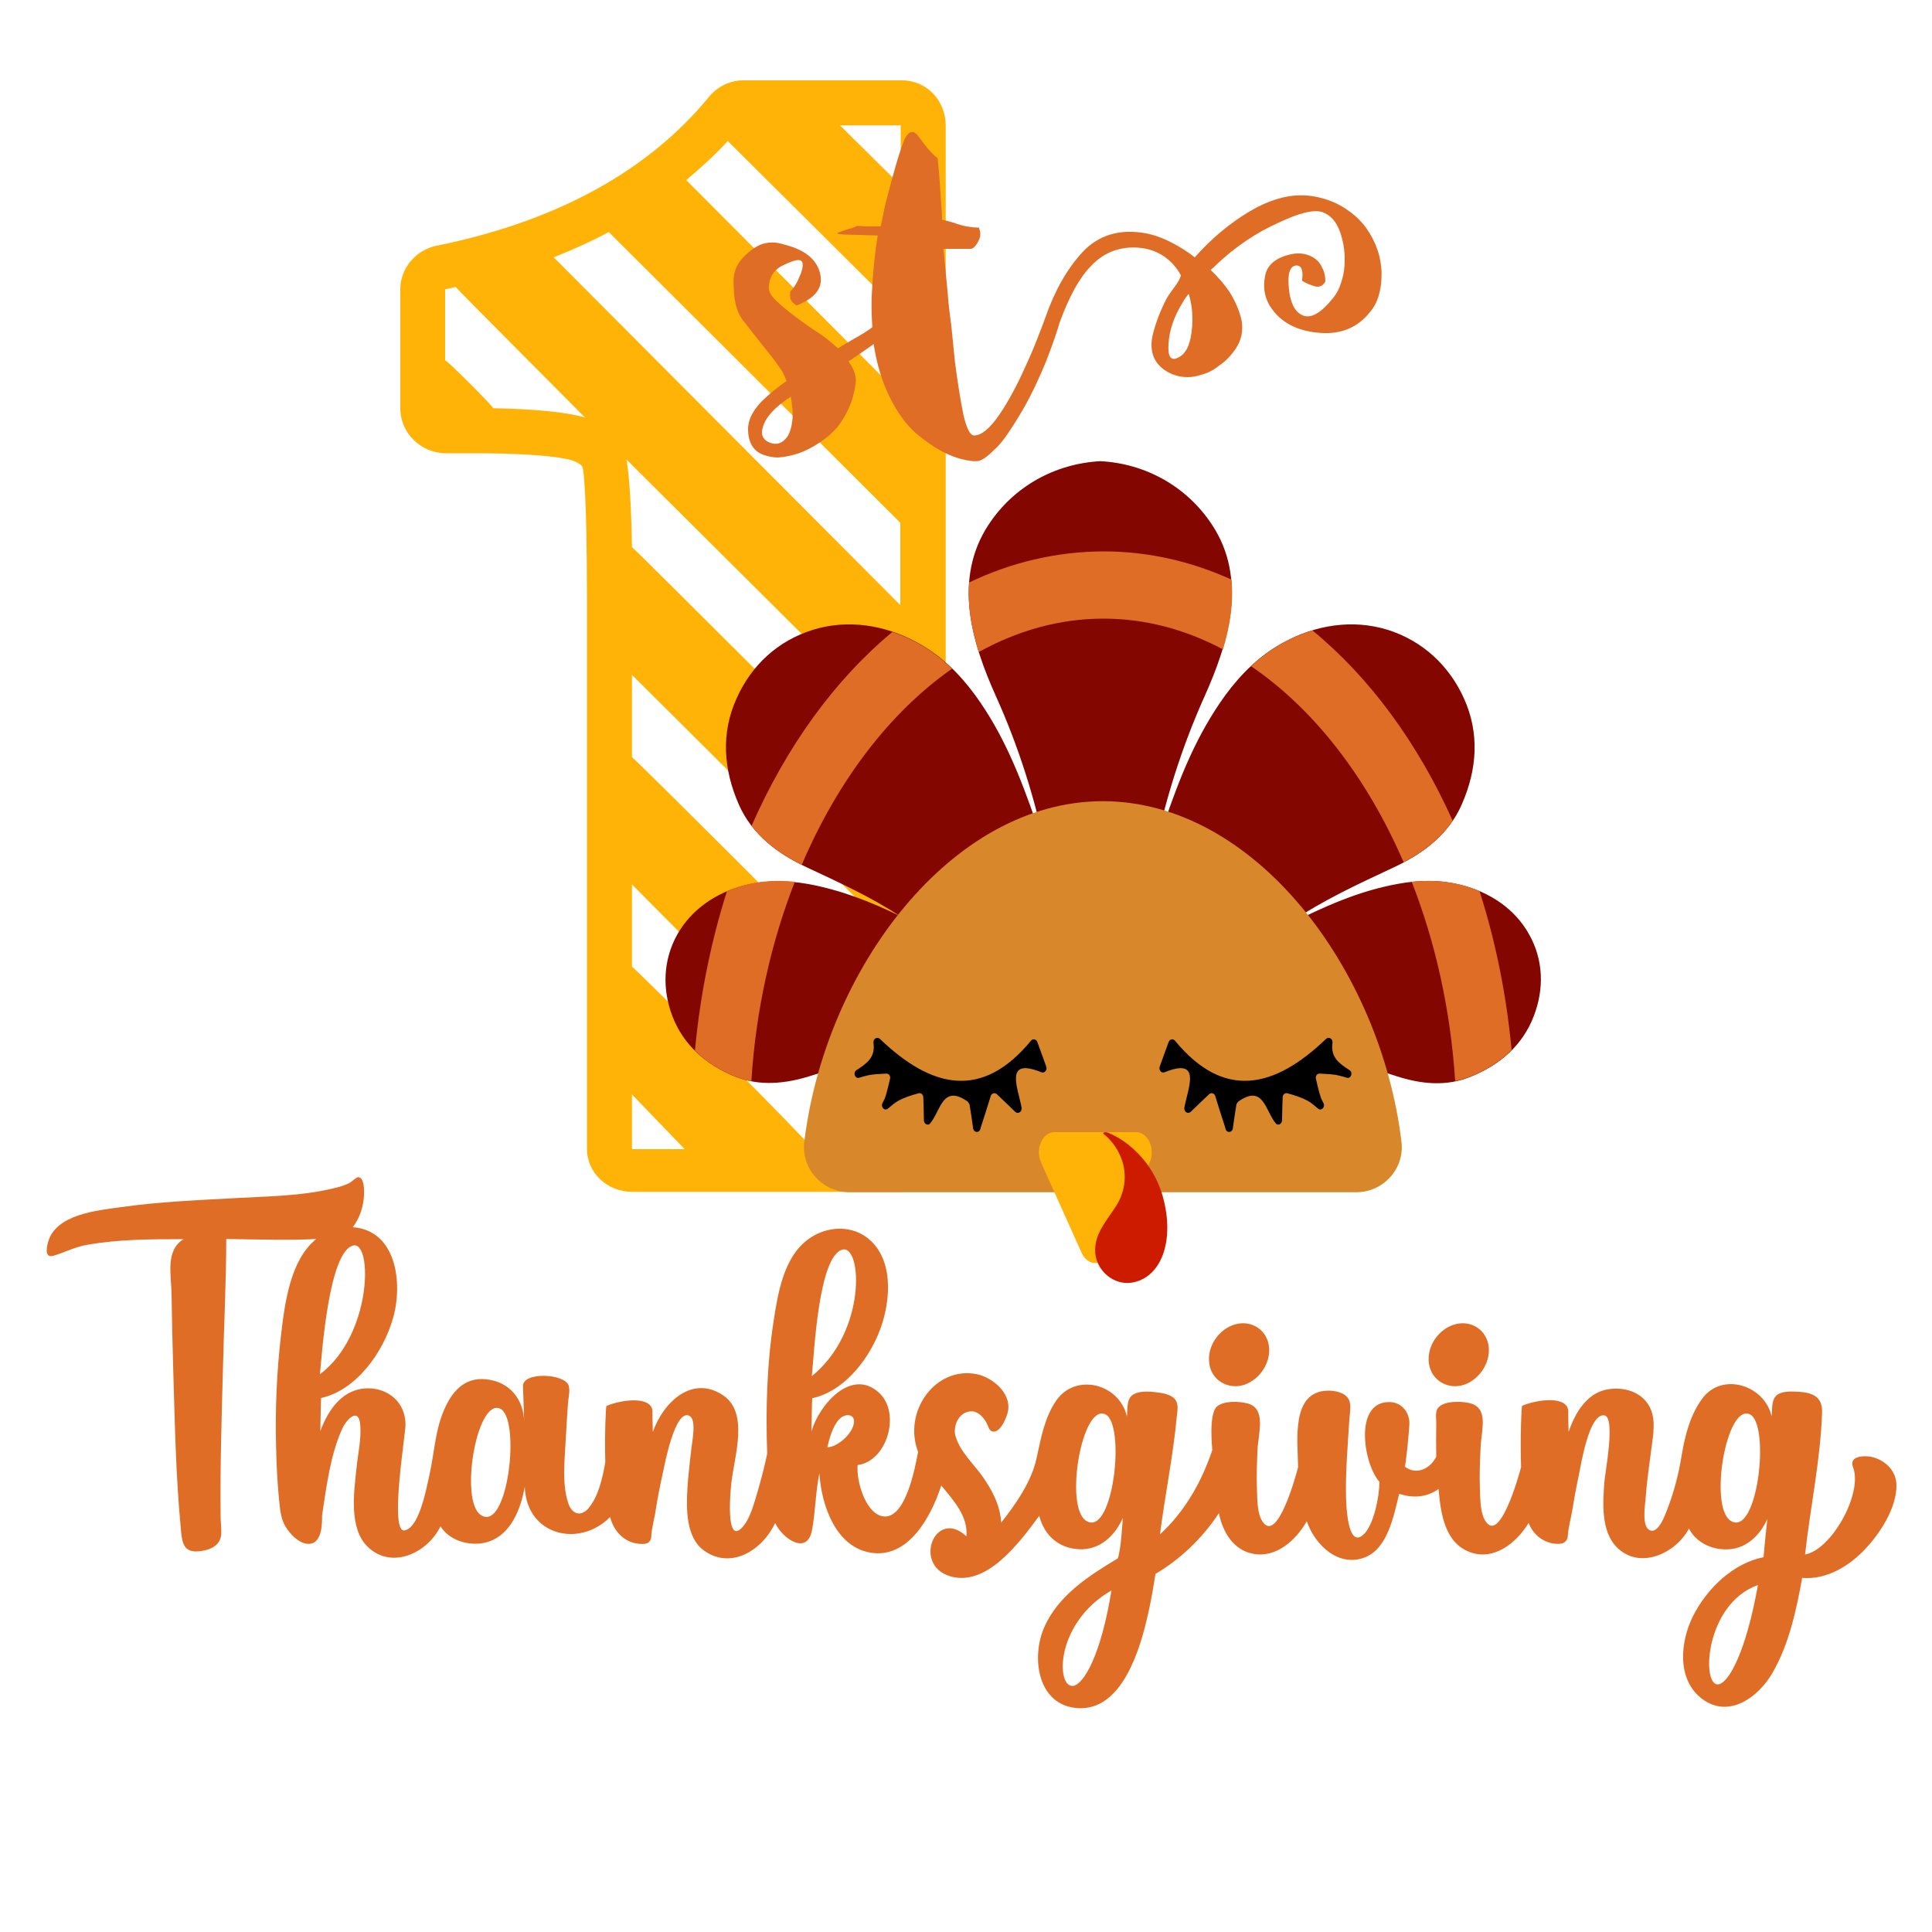 <?xml version="1.0" encoding="utf-8"?>
<!-- Generator: Adobe Illustrator 23.0.1, SVG Export Plug-In . SVG Version: 6.00 Build 0)  -->
<svg version="1.1" id="Layer_1" xmlns="http://www.w3.org/2000/svg" xmlns:xlink="http://www.w3.org/1999/xlink" x="0px" y="0px"
	 width="1000px" height="1000px" viewBox="0 0 1000 1000" style="enable-background:new 0 0 1000 1000;" xml:space="preserve">
<style type="text/css">
	.st0{fill:#FFB307;}
	.st1{fill:#DF6D26;}
	.st2{fill:#840600;}
	.st3{fill:#D8882A;}
	.st4{fill:#CD1B00;}
</style>
<g>
	<path class="st0" d="M466.9,41.6h-82.3c-6.9,0-13.4,3.3-17.7,8.6c-31.5,38.4-79.1,64.5-141,77c-10.7,2.2-18.7,11.6-18.7,22.5v61.7
		c0,12.8,10.8,23.2,23.6,23.2h13.8c42.3,0,52.1,3.7,52.9,4.2c4,1.8,4,3,4.1,3.3c0.4,1.7,2.2,12.7,2.2,68.4v284
		c0,12.8,10.7,22.4,23.4,22.4h139.7c12.8,0,22.6-9.7,22.6-22.4V64.9C489.5,52.1,479.7,41.6,466.9,41.6z M327.1,500.4v-42.6
		L463,594.6h-42.6C420.4,592.6,328.1,500.4,327.1,500.4z M466,270.6v42.6l-179.4-180c10-4,19.6-8.3,28.5-13.1
		C315.4,120.4,466,270.6,466,270.6z M466.2,379.1v42.6c0,0-138.5-138.6-139.2-138.6h0.1c-0.4-23.3-1.5-38.4-2.9-45.3L466.2,379.1z
		 M327.1,391.9v-42.6l139.1,138.5v42.6C466.2,530.4,328.1,391.9,327.1,391.9z M466.2,64.9V96l-31.4-31.1H466.2z M376.7,73l89.4,88.9
		v42.6L355.2,93.2C362.7,86.9,370.2,80.1,376.7,73z M255.3,211.3c0-0.9-23.8-24.8-24.9-24.8v-36.8c2.1-0.3,3.6-0.8,5.4-1.2
		c0.1,0.5,67,67.6,67,67.6C293.6,213.4,277.6,211.7,255.3,211.3z M327.1,566.5l27.3,28.3h-27.3V566.5z"/>
	<path class="st1" d="M707.2,118.1c-2.7-3.8-6.3-7.2-10.8-10.1c-4.4-3-9.7-5.1-16-6.3c-2.3-0.4-4.6-0.6-7-0.6
		c-8.2,0-17.1,2.7-26.4,8.2c-10.6,6.3-20.2,14.4-28.6,23.9l-2.5-1.9c-8.2-5.7-15.8-9.2-22.6-10.5c-13.6-2.5-24.6,0.7-33.1,9.8
		c-7.8,8.5-14.3,19.8-19.1,33.7c-0.8,2.3-2.2,5.9-4.1,10.8c-1.9,4.9-4.1,10-6.7,15.6c-3.8,8.5-8,16.4-12.8,23.6
		c-4.9,7.2-9.2,10.9-13.1,11.1c-2.1,0.2-4-3.3-5.7-10.5c-1.5-7.4-3-16.6-4.4-27.4c-0.6-6.1-1.3-12.5-1.9-18.8
		c-0.8-6.5-1.5-10.9-1.9-17.4c-0.8-8.7-1.6-16.2-2.2-22.5c4.6,0,9.3,0,14.1,0c2.5,0,5-5.4,5-7.1V121c0-1.3-0.5-2.3-0.7-3.2
		c-4,0-8.5-0.8-13-2.5c-2.1-0.6-4.2-1.2-6.1-1.6c0-2.5-0.2-5.1-0.4-7.6c-0.8-13-1.5-21-1.9-24.2c-2.7-2.1-5.7-5.5-9-10.1
		c-1.5-2.3-2.9-3.5-4.1-3.5c-1.5,0-2.9,1.4-4.1,4.1c-2.7,6.3-6,18.5-9.8,33.1c-0.8,3.4-1.7,8.6-2.5,11.7h-6c-4.2,0-6.7-0.7-7.3,0.3
		c-1.3,0.6-3.7,1-7.3,2.4c-1.5,0.6-2.1,0.6-1.9,0.8c0,0.4,1.3,0.5,3.8,0.7c5.9,0.2,11.7,0.3,17.2,0.5c-1.5,9.1-2.4,18.4-2.9,28
		c-0.2,2.5-0.3,5.2-0.3,7.9c0,3.9,0.2,7.8,0.4,11.6c-2.5,1.9-5.6,3.8-9.2,5.8c-3,1.7-5.8,3.4-8.6,5.1c-3.6-3.4-7.8-6.7-12.8-9.8
		c-5.9-4-11-7.8-15.3-11.4c-2.3-1.9-4.2-3.7-5.7-5.4c-1.5-1.9-2.1-3.7-1.9-5.4c0.2-4.6,2.3-8.1,6.3-10.5c4.2-2.1,7.2-3.2,8.9-3.2
		c2.5,0,3,2.3,1.3,7c-1.7,4.4-3.5,7.5-5.4,9.2c-0.2,1.1-0.2,2.3,0,3.8c0.4,1.3,1.5,2.4,3.2,3.5c9.9-3.8,14.1-9.4,12.1-16.9
		c-1.9-7.2-8.1-12.1-18.8-14.7c-1.9-0.6-3.8-1-5.7-1c-5.1,0-8.6,1.8-12.8,5.4c-5.7,4.9-7.4,9.6-7.4,14.4v0.3c0,8.7,1,15.7,5.5,21
		c4.4,5.5,8.5,11,13.1,16.6c2.5,3,4.5,6,6.7,9.2c0.8,1.5,1.5,3.1,2.1,4.8c-5.1,3.6-9.5,7.2-13.1,10.8c-4.6,4.9-7,9.7-6.8,14.7
		c0.2,6.8,3,11,8.2,12.8c2.3,0.8,4.8,1.3,7.3,1.3c3.4-0.2,7-1,10.8-2.2c3.6-1.3,7.1-3.1,10.5-5.4c3.6-2.3,6.8-5.1,9.5-8.2
		c2.5-3.2,4.6-6.8,6.3-10.8c1.7-4,2.7-8.3,3.2-13.1c0-2.3-0.6-4.6-1.9-7l-1.9-3.2c0.8-0.4,1.6-0.8,2.2-1.3c3.8-2.5,7.3-5.1,10.8-7.5
		c1.2,7.6,3,14.8,5.7,21.6c3.6,8.9,9.1,18.5,16.6,24.9c7.4,6.1,17.2,13,29.3,14.1h1.6c3.4,0,6.9-3.7,10.5-7.1
		c3.8-3.8,7.6-9.8,11.4-16c5.5-8.9,10.2-18.9,14.4-29.2c3.6-9.3,5.8-16,6.7-19.3c4.9-13.4,10.2-23.2,16.3-29.4
		c5.9-6.3,13.2-9.6,22-9.6c10.4,0,19.2,4.8,24.5,14.3v0.3c-1.1,3.8-5,7.7-7.3,11.7c-3.4,6.5-5.8,13-7.3,19.1
		c-1.7,7.8,0.3,13.8,6,17.9c3.6,2.5,7.6,3.8,12.1,3.8c2.3,0,4.8-0.4,7.3-1.3c3.2-0.8,6.2-2.4,9.2-4.8c3.2-2.1,6-5.1,8.6-8.9
		c2.7-4.2,3.7-8.9,2.9-14.1c-1.1-5.1-3.2-10-6.3-15c-2.7-4-6-7.8-9.8-11.4c1.1-0.8,2.1-1.8,3.2-2.9c9.7-9.1,20.3-16.3,31.5-21.3
		c11-5.3,18.8-7.2,23.2-5.7c4.2,1.5,7.3,5,9.2,10.5s2.6,11.3,2.2,17.2c-0.2,3.2-0.8,6.2-1.9,9.2c-0.8,2.7-2.1,5.2-3.8,7.3
		c-6.3,8-11.7,11.1-16,9.2c-4.4-1.9-6.9-7.5-7.3-16.9c-0.2-5.7,1.2-8.7,4.1-8.9c2.7,0,3.7,2.6,2.9,7.9c2.1,1.3,4.3,2.2,6.7,2.9
		c2.3,0.6,4.1-0.2,5.4-2.5c0-2.7-0.5-5.1-1.6-7c-0.8-1.9-1.9-3.4-3.2-4.4c-4.4-3.4-9.7-4-16-1.9s-9.8,5.8-10.5,11.1
		c-0.6,3.4-0.5,6.5,0.3,9.5s2.2,5.6,4.1,7.9c5.3,6.8,13.4,10.6,24.2,11.4c10.8,0.8,19.4-2.7,25.8-10.8c4-4.6,6-11.2,6-19.8
		C715,133.4,712.4,125.5,707.2,118.1z M410.1,217.7c-0.4,3.6-1.3,6.3-2.5,8.2c-2.5,3.6-5.6,4.6-9.2,3.2c-3.6-1.5-4.8-4.2-3.5-8.2
		c1.5-5.1,6.2-10.2,14.4-15.6C410.2,210.3,410.5,214.5,410.1,217.7z M616.3,174.7c-1.1,5.5-3.3,9-6.7,10.5c-3.6,1.7-5.2-0.6-4.8-7
		c0.4-7.4,3-14.8,7.6-22c0.8-1.5,1.8-2.9,2.9-4.1C617.4,159.1,617.8,166.7,616.3,174.7z"/>
	<path class="st2" d="M791.5,483.7c-7.4-13.4-20.5-21.9-35-25.6c-11-2.8-21.8-2.7-33-0.6c-20.5,3.7-38.4,11.9-56.8,21.1
		c-0.7,0.3-1.3,0.6-2,1.1c1-0.6,1.9-1.4,2.9-2c16.9-11.7,35-19.9,53.9-28.8c15.1-7.1,28.2-16.8,35.1-32.5c8-18.2,9.3-36.9,1.1-55
		c-7.6-16.8-21.3-29.7-39.4-35.4c-18.4-5.7-37.6-2.4-53.9,6.5c-12.2,6.6-21.8,16-30,27.1c-15,20.6-23.7,42.7-31.8,66.4
		c-1.8,5.1-3.5,10.4-5.2,15.5c5.8-27.7,14.2-54.6,26-80.9c12.7-28.2,22.4-61,4-88.9c-13.1-20-34.6-31.8-57.9-33
		c-23.4,1.3-44.8,13-57.9,33c-18.4,28.1-8.7,60.8,4,88.9c11.8,26.2,20.2,53.2,26,80.9c-1.7-5.1-3.4-10.3-5.2-15.5
		c-8.2-23.7-16.9-46-31.8-66.4c-8.2-11.1-17.6-20.4-30-27.1c-16.3-8.9-35.5-12.2-53.9-6.5c-18.2,5.7-31.8,18.4-39.4,35.4
		c-8.2,18-6.9,36.7,1.1,55c6.9,15.6,20,25.4,35.1,32.5c16.7,7.8,32.9,15.2,48.1,25.1c-15.1-7.3-30.3-13.3-47.1-16.4
		c-11.2-2-22-2.1-33,0.6c-14.5,3.7-27.6,12.3-35,25.6c-7.3,13.2-7.8,28.1-2.5,42.1c5.7,14.9,17.2,25.1,32.4,31.3
		c13,5.2,26.3,3.7,39.1-0.3c16-5.1,31.3-10.3,47.8-12.6c17.5-2.6,34.8-2.5,52.2,2h102.9c17.4-4.5,34.7-4.6,52.2-2
		c16.5,2.5,31.8,7.5,47.8,12.6c12.9,4.2,26.1,5.7,39.1,0.3c15.2-6.2,26.7-16.4,32.4-31.3C799.3,511.8,798.9,496.9,791.5,483.7z"/>
	<path class="st1" d="M492.8,346.1c-32.2,22.5-59.3,58.1-77.8,101.5c-10.1-5-19.2-11.4-26-20.1c18.1-41.2,43.1-75.7,72.9-100.4
		c4.3,1.5,8.6,3.3,12.6,5.5C481.4,336.3,487.4,340.9,492.8,346.1z M380.3,557.1c2.9,1.2,5.7,2,8.6,2.5
		c2.3-36.7,10.2-71.8,22.5-103.2c-8.7-0.9-17.2-0.5-25.9,1.7c-3.1,0.8-6.2,1.9-9.2,3.1c-8.2,25.8-13.9,53.5-16.6,82.6
		C365.3,549.5,372.3,553.8,380.3,557.1z M761.4,557.1c8.2-3.3,15.3-7.8,21-13.6c-2.7-29-8.4-56.6-16.6-82.3c-3-1.2-6-2.3-9.1-3.1
		c-8.7-2.2-17.2-2.6-26-1.7c12.3,31.4,20.1,66.4,22.5,103.1C755.9,559,758.6,558.2,761.4,557.1z M501.6,301.5c-0.9,12,1.3,24.2,5,36
		c20.1-11.1,41.8-17.3,64.5-17.3c21.7,0,42.5,5.6,61.9,15.9c3.6-11.9,5.6-24.1,4.4-36.1c-20.9-9.5-43.1-14.6-66.3-14.6
		C546.7,285.5,523.3,291.1,501.6,301.5z M726.5,446.3c10.1-5.3,19-12.1,25.4-21.5c-18.2-40.5-43.1-74.3-72.6-98.5
		c-5.1,1.6-10.1,3.6-14.8,6.2c-6.3,3.4-11.9,7.6-17,12.3C680.2,367,707.7,402.7,726.5,446.3z"/>
	<path class="st3" d="M570.8,414.7c-78.6,0-143.7,87.2-154.5,176.3c-1.7,13.9,9.4,26.1,23.4,26.1H702c14,0,25.1-12.2,23.4-26.1
		C714.7,501.9,649.6,414.7,570.8,414.7z"/>
	<path class="st0" d="M595.1,601.6l-21.1,47c-3.1,6.9-10.9,6.9-14.1,0l-21.1-47c-3.1-6.9,0.8-15.6,7-15.6H588
		C594.3,586,598.1,594.7,595.1,601.6z"/>
	<path class="st4" d="M589.3,597.3c-4.5-4.7-9.8-8.6-16-11.1c-1.1-0.4-2.9,0-2.1,0.7c5.1,4.1,8.9,10,10.4,16.7
		c1.4,7.2,0.1,14.1-3.7,20.3c-5,7.9-11.8,14.9-11,24.7c0.8,9.1,9.4,16.7,18.8,15.3c14.3-2.2,21.5-19.1,17.3-39.8
		C601,613.8,596.5,604.8,589.3,597.3z"/>
	<path d="M639.9,572.1c-0.6,3.4-1.1,7.2-1.8,12c-0.3,2.1-3,2.5-3.7,0.4c-0.1-0.1-0.1-0.4-0.2-0.8c-1.8-5.4-3.5-11-5.2-16.4
		c-0.4-1.4-2.1-2-3.2-0.9c-3.1,3-6.2,5.8-9.5,9.1c-1.4,1.3-3.5,0-3.3-2c1.7-10,9.5-26.5-10.2-18.5c-1.7,0.6-3.2-1.1-2.5-3
		c1.4-4.1,3-8.2,4.6-12.7c0.6-1.5,2.3-1.8,3.3-0.6c25.3,30.7,51.4,24.7,78.2-1c1.4-1.3,3.5,0,3.3,2c-1.1,7.6,3.4,10.7,8.8,14.2
		c2,1.3,0.7,4.7-1.5,3.9c-1.4-0.4-2.6-0.8-4-1.1c-3.3-0.8-6.6-0.8-9.9-1c-1.4-0.1-2.3,1.3-2,2.6c0.8,3.3,1.5,6.7,2.6,9.9
		c0.3,0.9,0.9,1.8,1.4,2.9c0.9,2.1-1.3,4.2-3,2.6c-1.8-1.4-3.3-2.9-5.2-3.9c-3.3-1.8-6.8-2.9-10.5-3.9c-1.3-0.4-2.4,0.6-2.5,2
		c-0.1,3.9-0.3,7.6-0.3,11.3c0,0.1,0,0.1,0,0.4c0.1,2.1-2.1,3.4-3.3,1.8c-5.4-6.4-6.3-20.5-19.4-11.2
		C640.3,570.9,640,571.4,639.9,572.1z M501.9,572.1c0.6,3.4,1.1,7.2,1.8,12c0.3,2.1,3,2.5,3.7,0.4c0.1-0.1,0.1-0.4,0.2-0.8
		c1.8-5.4,3.5-11,5.2-16.4c0.4-1.4,2.1-2,3.2-0.9c3.1,3,6.2,5.8,9.5,9.1c1.4,1.3,3.5,0,3.3-2c-1.7-10-9.5-26.5,10.2-18.5
		c1.7,0.6,3.2-1.1,2.5-3c-1.4-4.1-3-8.2-4.6-12.7c-0.6-1.5-2.3-1.8-3.3-0.6c-25.3,30.7-51.4,24.7-78.2-1c-1.4-1.3-3.5,0-3.3,2
		c1.1,7.6-3.4,10.7-8.8,14.2c-2,1.3-0.7,4.7,1.5,3.9c1.4-0.4,2.6-0.8,4-1.1c3.3-0.8,6.6-0.8,9.9-1c1.4-0.1,2.3,1.3,2,2.6
		c-0.8,3.3-1.5,6.7-2.6,9.9c-0.3,0.9-0.9,1.8-1.4,2.9c-0.9,2.1,1.3,4.2,3,2.6c1.8-1.4,3.3-2.9,5.2-3.9c3.3-1.8,6.8-2.9,10.5-3.9
		c1.3-0.4,2.4,0.6,2.5,2c0.1,3.9,0.3,7.6,0.3,11.3c0,0.1,0,0.1,0,0.4c-0.1,2.1,2.1,3.4,3.3,1.8c5.4-6.4,6.3-20.5,19.4-11.2
		C501.4,570.9,501.8,571.4,501.9,572.1z"/>
	<path class="st1" d="M644.2,716.7c7.5-2.6,13.3-10.7,12.7-19.1c-0.8-9.3-9.2-14.5-17.6-12.1c-8.2,2.3-14.6,11.1-13.4,20.1
		C627,714.7,636,719.5,644.2,716.7z M757.9,716.7c7.5-2.6,13.3-10.7,12.7-19.1c-0.8-9.3-9.2-14.5-17.6-12.1
		c-8.2,2.3-14.6,11.1-13.4,20.1C740.8,714.7,749.7,719.5,757.9,716.7z M934.3,804.6c2.7-24.5,8-48.9,8.8-73.6
		c0.3-8.8-6-10.4-13.5-10.7c-2.8-0.1-7-0.2-9.5,1.5c-3.4,2.3-2.7,7.5-3.1,11.3c-3.7-16.2-25.4-22.9-35.6-9.6
		c-6.4,8.3-9.3,19.6-11,29.9c-1.5,9.4-3.9,18.7-7.3,27.5c-1.1,2.9-4.9,13.9-9.6,10.9c-3.6-2.3-2.1-12.3-1.8-15.6
		c0.6-8.7,1.9-17.4,3-26c1-7.8,2.9-16.7-1.8-23.6c-4.9-7.2-14.3-9-22.1-7.2c-9.9,2.4-15.6,12.2-18.9,21.7c-0.2-5.7-0.2-9.8-0.2-11
		c-0.7-7.6-15.6-5.9-23.8-2.5c-0.4,0.1-1.1,15.6-0.6,31.8c-1.1,4.3-11.4,41.3-18.9,27.1c-2.3-4.4-2.2-10.8-2.4-15.7
		c-0.3-7.4,0-14.8,0.4-22.2c0.4-8.8,4.5-20.4-6.4-22.5c-4-0.8-12.8-1.2-15.8,2.8c-1.4,1.9-0.8,5.3-0.8,7.5c-0.1,5.9-0.1,11.8,0,17.6
		c-3.3,6.5-10.4,9.6-16.3,5.1c0.5,0,2.6-21.3,2.4-23.1c-0.4-5.9-4.7-10.3-10.4-10.3c-18.6-0.1-13.3,32.2-5.1,41.3
		c0,7.3-2.9,22.7-8.5,27.5c-8.1,7-8.7-16-8.8-19.6c-0.3-13.3,0.9-26.7,1.7-39.9c0.2-3.1,1.2-7.8-0.3-10.7c-1.9-3.6-7.3-4.6-10.9-4.5
		c-19.1,0.4-15.5,25.9-15.3,39.6c-1.1,4.3-10.9,40.3-18.6,27.9c-2.7-4.4-2.5-11.5-2.7-16.4c-0.3-6.9,0-13.9,0.3-20.8
		c0.4-8.1,4.7-21.1-5.2-23.7c-4.3-1.1-11.9-1.5-15.7,1.5c-4.6,3.7-2.5,22.5-2.5,22.6c-5.6,16.7-14.3,31.9-27.1,43.7
		c2.6-20.4,6.8-40.5,8.7-61c0.3-2.8,1-6.1-0.6-8.5c-2-3-7-3.7-10.2-4.1c-3.4-0.4-8-0.7-11.2,0.9c-4.2,2.1-3.4,7.3-3.8,11.7
		c-3.9-17.1-26.5-22.7-36.5-8.4c-6.2,8.9-8,19.6-10.3,30.1c-2.6,12-10.9,23.9-18.3,33.2c-0.5-9.1-4.8-17-9.8-24.1
		c-4.4-6.2-11.3-12.5-13.6-20c-2-4.9,1.1-13.7,8.4-13.5c3.3,0.2,5.8,3.1,7.4,5.9c1.1,1.9,1.2,4.5,3.7,4.6c3.8,0.1,7-7.8,7.5-10.9
		c1.5-9.4-8.4-17.2-16.1-18.8c-21.5-4.4-38.5,19.3-30.5,40.2c-1.5,7.9-6.8,37.4-19.6,33c-8-2.8-12.4-18.2-11.7-26.2
		c15.3-1.9,22.6-27,11-37.5c-14.3-13-31,6.4-34.9,20.1c0.2-7.4,0.2-13.9,0.4-17.2c15.7-3.3,28.2-18.6,34.3-33.4
		c6-14.4,8.4-36.2-3.8-47.9c-9-8.7-22.9-8.1-32.5-1c-12.9,9.4-15.8,28.1-18.1,43.2c-3.4,22.4-4,45.3-3.2,67.9
		c-1.4,6.6-3.1,13.2-5,19.7c-1.8,5.8-3.6,13.3-7.5,17.9c-9.5,11.1-6.4-19.9-6-22.9c1.5-13.4,9.1-35.9-4.2-44.9
		c-16-10.9-31.1,3.4-36.5,18.9c-0.2-5.7-0.2-9.8-0.2-11c-0.7-7.6-15.6-5.9-23.8-2.5c-0.3,0.1-1,14-0.6,29.1
		c-1.3,7.8-3.6,18.1-8.9,24.1c-3.8,4.2-8.2,2.8-10.1-2.4c-3.7-10.2-1.9-24.1-1.4-34.8c0.3-5.9,0.7-11.7,1.1-17.6
		c0.2-2.5,1.2-6.5,0.3-9c-2.3-6.3-23.9-7.1-23.6,0.4l0.6,18.2c-0.3-10.6-6.5-18.9-16.3-21.2c-10.1-2.4-17.6,1.4-22.9,10.7
		c-6.9,12.2-6.9,25.3-9.9,38.6c-1.4,6.2-5.1,26.7-12.6,28.3c-8.3,2.1,0.3-49.4,0.3-54.8c-0.1-11.4-8.7-18.5-19-18.7
		c-13-0.2-20.7,10.3-25.1,22.1c0.2-7.4,0.2-13.9,0.4-17.1c18.1-4,32.1-23.4,37.2-41.2c5.3-18.4,1.7-45.6-20.8-47.2
		c3.5-4.6,5.5-10.5,5.8-16.4c0.1-2.2,0.3-9.4-3-9.5c-1,0-3.5,2.5-4.5,3c-2.4,1.2-5,2-7.6,2.6c-16.4,4.1-33.9,4.3-50.7,5.2
		c-20,1.1-40.1,1.9-59.9,4.7c-11.9,1.7-34.1,3.5-37.9,18.4c-1,3.9-1.3,8,3.1,6.7c5.7-1.7,10.7-4.4,16.7-5.5c16.8-3,33.3-3,50.4-3
		c-9.6,5.9-6.3,18.6-6.2,28.7c0.2,13.4,0.5,26.8,0.9,40.2c0.8,26.6,1.3,53.3,3.8,79.8c0.7,8,0.9,14.2,10.7,12.7
		c4.9-0.7,10-3,10.3-8.8c0.2-2.9-0.3-5.9-0.3-8.8c-0.3-25.6,0.5-51.3,1.2-77c0.5-22.3,1.7-44.6,1.7-66.9c17.7,0.3,34.7,0.7,46.6,0
		c-13.5,10.9-16.3,33.1-18.3,50.2c-2.2,19-3,38.1-2.5,57.2c0.2,9,0.6,18.1,1.5,27.1c0.5,4.9,0.8,10.1,3.4,14.4
		c2.4,3.9,7,8.8,11.7,8.9c6.9,0.2,7.3-9.5,7.2-14.7c2.2-14.6,4.3-31.6,10.5-45c2.5-5.4,8.7-11.1,9.3-1.5c0.5,7.3-1.3,15-2,22.2
		c-1.3,12.3-4,31,5.8,40.5c12.5,12.1,31.1,3.1,37.7-10.6c5,8.1,16.6,10.8,25.1,7.9c11.4-3.9,16.5-16.9,18.5-28.4
		c0.9,25.4,28.3,31.8,44.2,15.7c1.6,6.3,5.8,11.5,11.9,13.3c1.4,0.4,4.2,0.9,6.5,0.5c1.7-0.3,2.9-1.9,2.9-3.7c0-3.2,1.8-10.5,2-11.9
		c1.1-7.2,2.5-14.4,4.1-21.5c0.8-3.8,6.2-32.7,13.6-29.1c3.9,1.9,1.4,13.6,1,17.3c-0.7,6.7-1.6,13.5-2,20.3
		c-0.6,10.6-0.8,25.3,8.5,32.1c14.1,10.2,30.4-0.2,36.9-14.2c3.8,8.1,16.6,17,19.1,3.7c1.8-9.7,1.8-19.7,3.8-29.4
		c1.1,16.6,8.4,37.8,26.2,41c19.6,3.5,31.5-18.1,36.9-34.7c7,8.4,13.9,16.3,13,26.3c-16-15-28.1,14.9-8.3,20.7
		c18.9,5.5,35.8-17.5,46-31.3c2.8,10.6,10.4,16.8,20.8,17.3c10.4,0.4,18.3-6.7,22.5-16.3c-0.4,4.1-0.9,15.7-2.6,21
		c-14.6,8.8-30.9,19-38.2,35.9c-6.5,15-3.5,38.2,14.8,41.3c31,5.2,39.4-47.6,42.9-69.2c12.1-7,24.2-18.2,32.8-31.4
		c2,10.1,7.8,19.4,18.1,21.1c11.7,2,21.7-7,27.4-16.9c4.3,12.6,16.8,24.1,30.3,18.6c11.7-4.8,14.7-21.5,17.5-32.8
		c6.8,2.2,13.9,2.1,20.4-2.5c1.1,12.7,3.2,27.9,16.3,32.7c12.3,4.5,23.9-4.6,30.3-15.1c3.8,9.4,12.4,11.5,17.2,10.6
		c1.8-0.4,3-2,3.1-3.9c0.1-3.4,1.8-10.2,2-11.6c1.1-6.7,2.3-13.3,3.7-19.9c1-4.7,5.2-32.1,13.2-30.9c6,0.9,0.3,29.9,0,34.7
		c-0.8,10.6-1.7,25.1,6.2,33.3c11.7,12.2,30.6,3.7,37.6-9.4c4,7.7,12.7,11.3,20.8,10.7c9.1-0.6,16-7.3,19.8-15.7
		c-0.9,7.6-1.7,16.5-2,19.8c-15.6,3.1-29.2,16-36.5,30.5c-6.7,13.4-8.5,33,4.8,42.9c13.8,10.3,29.1-0.9,36.5-13.8
		c8.4-14.7,12.2-32.2,15.2-48.9c12.5,1.1,24.3-6,32.8-15.1c7.5-8,16.1-21,16-32.9c-0.1-7.5-5.8-12.8-12.4-14.5
		c-3.4-0.9-12.7-1-10,5.4C964.2,773.2,947.9,802.2,934.3,804.6z M436,646.8c10.2-2.7,12.8,42.3-15.8,65.5
		C421.4,700.7,423.6,650.3,436,646.8z M165.6,711.3c1.1-11.4,4.6-63.1,17.1-66.6C192.9,641.9,192.8,690.9,165.6,711.3z M248.9,784.2
		c-11.2-7.3-2.2-60.4,9.9-55.1C269.7,733.8,263,793.4,248.9,784.2z M441.6,738.1c-1.5,4.9-8.5,11-13.4,11c1.2-4.8,2.7-10.7,6.1-14.4
		C437.6,731,443.8,731.8,441.6,738.1C440.1,743,443.3,733.2,441.6,738.1z M562.1,787.1c-11.2-7.3-2.2-60.4,9.9-55.1
		C582.9,736.7,576.2,796.3,562.1,787.1z M555.6,872.6c-9.1,1.4-9.7-32.5,19.7-49.4C569.7,857.5,560.8,871.6,555.6,872.6z
		 M895.7,787.1c-11.2-7.3-2.2-60.4,9.9-55.1C916.5,736.7,909.8,796.3,895.7,787.1z M889.5,871.8c-9.1,1.4-7.1-41.6,20.4-51.4
		C903.8,854.7,894.9,871,889.5,871.8z"/>
</g>
</svg>
